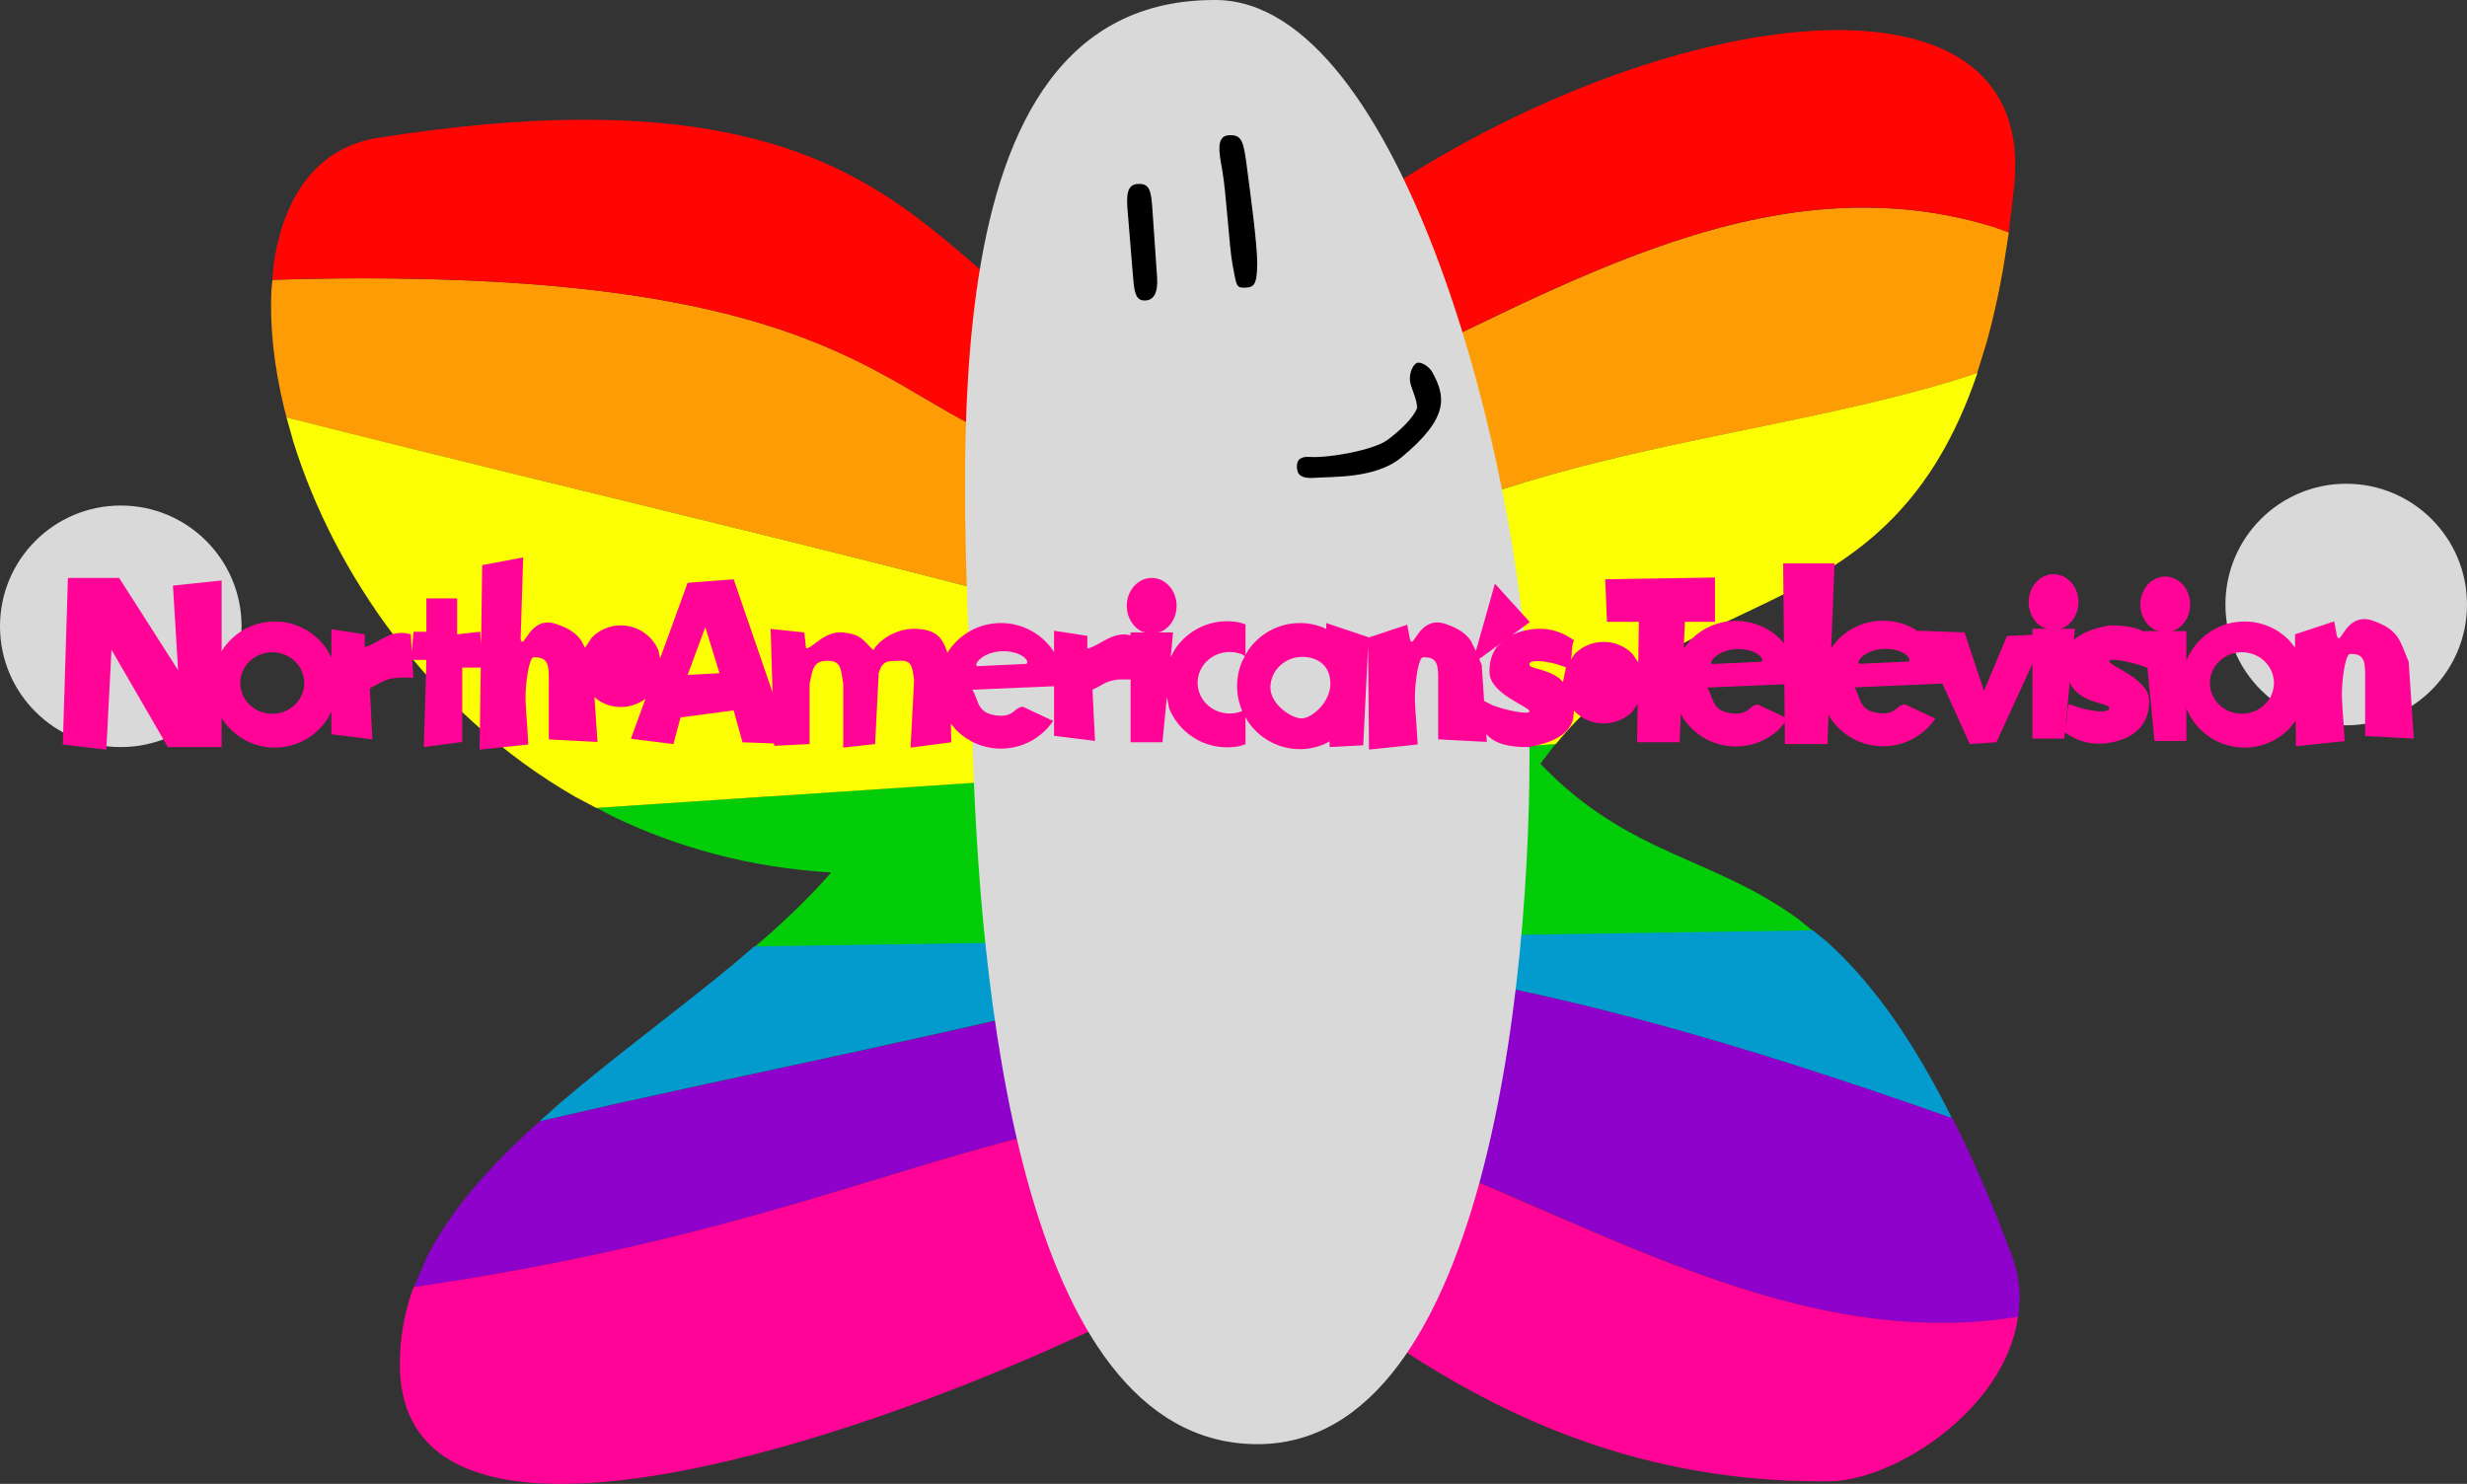 <svg width="3850" height="2316" xmlns="http://www.w3.org/2000/svg" xmlns:xlink="http://www.w3.org/1999/xlink" xml:space="preserve" overflow="hidden"><rect width="100%" height="100%" fill="#333333" stroke="none"/><defs><clipPath id="clip0"><rect x="-1338" y="68" width="3850" height="2316"/></clipPath></defs><g clip-path="url(#clip0)" transform="translate(1338 -68)"><path d="M1572.56 392.003C1639.4 392.198 1707.07 401.607 1775.81 422.934L1797 430.725 1787.63 490.293C1780.33 531.054 1771.85 568.33 1762.29 602.503L1747.55 650.267 1707.59 663.245C1335.1 774.58 900.909 772.093 548.133 1085 81.141 951.879-409.007 841.909-887.577 720.363L-890.718 719.149-893.741 708.368C-910.135 642.142-917.099 578.715-914.454 521.933L-912.878 504.761-860.378 503.281C174.597 484.012 20.687 799.163 449.717 789.818 827.58 697.332 1186.33 390.876 1572.56 392.003Z" fill="#FE9C05" fill-rule="evenodd"/><path d="M1089.49 1229 1065.93 1260.06C1203.46 1403.61 1333.66 1404.02 1468.89 1502.84L1491 1520.86-160.501 1546-134.096 1523.16C-100.348 1492.81-68.799 1461.79-40.77 1429.71-168.167 1422.14-282.157 1390.35-382.393 1341.86L-407 1328.8 1089.49 1229Z" fill="#03CD09" fill-rule="evenodd"/><path d="M639.459 1553C1010.27 1586.89 1339.67 1685.51 1644.86 1790.53L1708.94 1812.98 1726.38 1848.42C1750.73 1899.9 1775.43 1958.21 1800.53 2024.45 1809.45 2048 1813.68 2071.19 1814 2093.77L1811.89 2123.69 1775.1 2128.7C1379.42 2170.73 1032.31 1893.17 639.852 1797.06 224.598 1788.01 15.445 1963.93-626.901 2067.09L-692 2077.06-671.264 2028.74C-635.199 1958.6-578.888 1894.59-512.894 1833.51L-495.466 1818.07-372.017 1789.88C-31.602 1714.18 289.162 1652.92 639.459 1553Z" fill="#8F02CB" fill-rule="evenodd"/><path d="M1529.18 115.002C1704.69 114.554 1822.26 187.725 1805.39 357.079 1803 381.139 1800.27 404.233 1797.23 426.407L1796.57 430.642 1775.38 422.85C1706.65 401.519 1638.99 392.109 1572.15 391.914 1185.97 390.787 827.259 697.295 449.439 789.796 20.458 799.143 174.351 483.939-860.506 503.211L-913 504.691-910.788 480.578C-895.868 374.121-842.341 298.095-748.779 283.271 210.884 131.225 95.618 640.01 523.243 626.261 783.273 320.989 1236.68 115.748 1529.18 115.002Z" fill="#FF0604" fill-rule="evenodd"/><path d="M1748 650 1747.62 651.218C1609.88 1056.72 1301.79 969.618 1090.46 1228.84L1090.1 1229.32-407.447 1329-441.352 1311.04C-668.841 1179.54-816.648 960.658-879.959 758.329L-891 718.941-887.858 720.156C-409.156 841.806 81.128 951.871 548.249 1085.11 901.122 771.931 1335.43 774.419 1708.03 662.989L1748 650Z" fill="#FCFE03" fill-rule="evenodd"/><path d="M1491.05 1520 1514.24 1538.89C1574.93 1593.82 1636.89 1673.49 1701.21 1799.08L1708 1812.9 1643.93 1790.44C1338.8 1685.32 1009.45 1586.62 638.714 1552.7 288.483 1652.7-32.222 1714.02-372.574 1789.78L-496 1818-462.288 1788.1C-374.585 1713.27-275.881 1641.76-186.803 1567.35L-161.092 1545.13 1491.05 1520Z" fill="#039BCD" fill-rule="evenodd"/><path d="M639.274 1797.34C1031.62 1893.28 1378.64 2170.33 1774.21 2128.38L1811 2123.38 1810.76 2126.82C1788.76 2268.83 1618.57 2378.73 1517.45 2379.9 1028.19 2385.59 753.377 2087.92 605.771 2002.64 540.651 2099.49-712.551 2673.33-713.998 2197.78-714.121 2157.29-707.204 2118.93-694.567 2082.3L-692.217 2076.83-627.135 2066.88C15.037 1963.9 224.133 1788.3 639.274 1797.34Z" fill="#FF0497" fill-rule="evenodd"/><path d="M-1338 1045.5C-1338 941.394-1253.61 857-1149.5 857-1045.39 857-961 941.394-961 1045.5-961 1149.61-1045.39 1234-1149.5 1234-1253.61 1234-1338 1149.61-1338 1045.5Z" fill="#D9D9D9" fill-rule="evenodd"/><path d="M2135 1011.5C2135 907.394 2219.39 823 2323.5 823 2427.61 823 2512 907.394 2512 1011.5 2512 1115.61 2427.61 1200 2323.5 1200 2219.39 1200 2135 1115.61 2135 1011.5Z" fill="#D9D9D9" fill-rule="evenodd"/><path d="M179.418 1216.7C169.283 841.041 88.817 65.65 559.449 68.005 848.718 69.454 1037.93 797.612 1048.06 1173.27 1058.2 1548.93 990.876 2327.76 620.255 2321.97 249.633 2316.18 189.552 1592.36 179.418 1216.7Z" fill="#D9D9D9" fill-rule="evenodd"/><path d="M421.812 397.708C419.781 373.084 420.364 355.882 437.952 355.046 455.54 354.209 458.368 364.7 460.3 392.689L467.749 500.6C469.41 524.665 462.783 536.57 449.126 536.988 435.469 537.407 432.447 526.693 430.503 503.109L421.812 397.708Z" fill-rule="evenodd"/><path d="M569.33 332.934C564.778 307.361 559.161 280.352 579.499 279.1 599.838 277.848 602.592 288.072 607.464 325.422 611.913 359.52 624.413 448.739 623.99 480.664 623.566 512.588 618.905 516.553 604.922 516.97 590.94 517.387 591.787 513.84 585.855 483.167 579.923 452.495 576.111 371.032 569.33 332.934Z" fill-rule="evenodd"/><path d="M686 794.937C686 786.57 691.06 780.237 704.888 781.132 737.206 783.224 806.46 770.047 827.026 754.778 847.592 739.508 867.739 720.266 873.615 704.579 873.195 688.892 862.912 672.577 862.283 660.655 861.653 648.733 867.739 636.183 873.615 634.301 879.491 632.418 892.261 639.598 897.539 649.36 917.512 686.303 925.101 719.241 848.432 782.387 808.47 815.299 740.774 811.669 713.702 813.76 686.63 815.852 686 803.829 686 794.937Z" fill-rule="evenodd"/><path d="M1446.65 1136.01 1326.41 1141.12C1336.3 1156.31 1332.61 1176.61 1362.36 1181.05 1392.12 1185.48 1391.28 1168.05 1405.44 1167.74L1447.15 1187.29ZM1892.07 1133.04 1885.46 1201.36 1887.58 1188.7C1887.78 1181.13 1887.99 1173.55 1891.25 1166.76 1914.25 1176.94 1954.89 1183.59 1953.66 1172.78 1952.73 1164.68 1915.35 1167.05 1895.64 1140.12ZM1054.71 1100.26C1050.71 1100.99 1048.41 1102.6 1048.72 1105.3 1049.49 1112.06 1075.57 1111.53 1095.65 1126.76L1101.21 1132.39 1105.83 1109.51 1091.49 1104.57C1077.44 1100.8 1062.7 1098.78 1054.71 1100.26ZM694.56 1093.2C666.958 1093.2 644.583 1114.69 644.583 1141.2 644.583 1167.71 678.958 1190.46 694.56 1189.2 710.161 1187.94 738.914 1163.74 738.191 1133.66 737.467 1103.58 714.391 1093.2 694.56 1093.2ZM-913.094 1086C-940.696 1086-963.072 1107.49-963.072 1134-963.072 1160.51-940.696 1182-913.094 1182-885.493 1182-863.117 1160.51-863.117 1134-863.117 1107.49-885.493 1086-913.094 1086ZM2160.73 1086C2133.13 1086 2110.75 1107.49 2110.75 1134 2110.75 1160.51 2133.13 1182 2160.73 1182 2188.33 1182 2210.71 1160.51 2210.71 1134 2210.71 1107.49 2188.33 1086 2160.73 1086ZM581.011 1085.6C553.409 1085.6 531.034 1107.09 531.034 1133.6 531.034 1160.11 553.409 1181.6 581.011 1181.6 587.911 1181.6 594.485 1180.26 600.464 1177.83L600.636 1177.72 600.304 1177.1C595.347 1165.33 592.606 1152.39 592.606 1138.8 592.606 1125.21 595.347 1112.27 600.304 1100.5L604.799 1092.18 600.464 1089.37C594.485 1086.94 587.911 1085.6 581.011 1085.6ZM226.431 1084.4C197.045 1084.99 180.664 1104.45 186.872 1107.75L263.684 1104.19C270.277 1100.3 255.816 1083.81 226.431 1084.4ZM1373.42 1081.05C1344.03 1081.64 1327.65 1101.1 1333.86 1104.4L1410.67 1100.83C1417.26 1096.94 1402.8 1080.45 1373.42 1081.05ZM1603.08 1080.72C1573.69 1081.31 1557.31 1100.77 1563.52 1104.07L1640.33 1100.51C1646.92 1096.61 1632.46 1080.12 1603.08 1080.72ZM1006.2 1070.45 970.532 1096.46 974.383 1105.94 978.124 1162.09 991.491 1168.8C1013.72 1177.08 1047.34 1183.69 1048.83 1178.43 1050.81 1171.43 987.995 1151.87 986.551 1118.33 985.917 1103.61 989.234 1088.74 998.822 1076.53ZM-237.276 1046.79-264.915 1121.45-215.165 1118.68ZM-521.515 938-525.513 1066C-519.516 1084-512.186 1027.33-469.539 1042-448.215 1049.33-437.554 1057.83-430.557 1068.25L-425.124 1079.06-414.123 1062.74C-402.605 1051.21-386.692 1044.09-369.116 1044.09-342.751 1044.09-320.131 1060.12-310.468 1082.98L-307.872 1095.84-264.915 977.657-193.053 972.126-132.342 1148.65-135.344 1049.55-82.829 1055.08-80.066 1079.97C-69.931 1079.97-50.583 1051.86-22.023 1055.08 6.537 1058.31 8.38 1067.06 24.963 1082.73 33.255 1067.99 60.434 1047.25 94.061 1049.55 119.282 1051.28 129.733 1060.27 137.075 1077.1L140.551 1087.14 142.475 1083.61C160.15 1057.54 190.082 1040.4 224.033 1040.4 257.982 1040.4 287.915 1057.54 305.589 1083.61L306.924 1086.06 306.924 1052.4 358.9 1060.4 358.9 1080.4C379.891 1074.57 394.758 1056.48 419.575 1058.31L426.362 1059.56 426.362 1055.08 450.05 1055.08 444.207 1053.76C430.251 1047.14 420.459 1031.65 420.459 1013.59 420.459 989.517 437.867 970 459.342 970 480.816 970 498.224 989.517 498.224 1013.59 498.224 1031.65 488.432 1047.14 474.477 1053.76L468.633 1055.08 492.696 1055.08 488.971 1093.6 495.787 1080.98C513.39 1054.81 543.201 1037.6 577.013 1037.6 583.775 1037.6 590.377 1038.29 596.754 1039.6L605.726 1042.4 605.726 1090.46 609.336 1083.78C626.939 1057.61 656.75 1040.4 690.562 1040.4 704.086 1040.4 716.971 1043.15 728.69 1048.13L731.853 1049.86 731.583 1040.4 797.747 1062.52 797.721 1063.05 858.141 1043.01 862.433 1065.94C867.681 1081.69 873.949 1040.27 904.005 1039.5 908.298 1039.39 913.077 1040.1 918.408 1041.94 939.732 1049.27 950.393 1057.77 957.39 1068.19L965.31 1083.95 994.942 978.939 1049.44 1038.93 1021.89 1059.02 1031.95 1054.76C1037.03 1053.11 1042.6 1051.75 1048.71 1050.74 1053.34 1049.98 1057.74 1049.56 1061.92 1049.42 1091.2 1048.48 1109.78 1061.5 1118.47 1067.44 1115.2 1074.22 1115 1081.8 1114.79 1089.38L1113.4 1097.72 1119.63 1088.46C1131.15 1076.94 1147.06 1069.81 1164.64 1069.81 1182.22 1069.81 1198.13 1076.94 1209.65 1088.46L1218.67 1101.85 1219.6 1038.49 1169.85 1038.49 1167.09 972.126 1338.45 969.361 1338.45 1038.49 1291.46 1038.49 1289.63 1080.05 1301.47 1065.75C1319.27 1048.02 1343.86 1037.05 1371.02 1037.05 1398.18 1037.05 1422.77 1048.02 1440.57 1065.75L1446.02 1072.34 1444.8 947.24 1524.95 947.24 1519.78 1079.13 1531.13 1065.42C1548.93 1047.69 1573.52 1036.72 1600.68 1036.72 1621.05 1036.72 1639.97 1042.89 1655.67 1053.45L1656.94 1054.5 1655.95 1052.32 1727.81 1055.08 1758.22 1146.33 1794.15 1060.61 1833.83 1058.81 1833.83 1049.31 1857.52 1049.31 1851.68 1047.98C1837.72 1041.37 1827.93 1025.87 1827.93 1007.82 1827.93 983.742 1845.34 964.225 1866.81 964.225 1888.29 964.225 1905.7 983.742 1905.7 1007.82 1905.7 1025.87 1895.9 1041.37 1881.95 1047.98L1876.11 1049.31 1900.17 1049.31 1898.49 1066.7 1898.93 1066.19C1914.58 1052.33 1938.76 1047.17 1953.66 1044.11 1980.48 1043.71 1996.84 1047.91 2007.47 1053.68L2007.82 1053.96 2007.73 1052.96 2031.79 1052.96 2025.95 1051.64C2011.99 1045.02 2002.2 1029.53 2002.2 1011.47 2002.2 987.393 2019.61 967.876 2041.08 967.876 2062.56 967.876 2079.96 987.393 2079.96 1011.47 2079.96 1029.53 2070.17 1045.02 2056.22 1051.64L2050.37 1052.96 2074.06 1052.96 2074.06 1100.14 2074.47 1098.1C2089.34 1062.78 2124.16 1038 2164.73 1038 2191.78 1038 2216.27 1049.01 2233.99 1066.82L2243.74 1078.68 2243.56 1058.09 2304.76 1037.8 2309.05 1060.72C2314.3 1076.47 2320.57 1035.05 2350.63 1034.28 2354.92 1034.17 2359.7 1034.89 2365.03 1036.72 2407.68 1051.38 2407.68 1070.72 2421 1100.72L2429 1220.72 2353.04 1216.72 2353.04 1132.72C2353.04 1104.72 2355.03 1087.38 2329.05 1088.72 2323.05 1090.05 2318.38 1118.05 2317.05 1140.72 2315.72 1163.38 2319.05 1182.72 2321.05 1224.72L2245.08 1232.72 2244.74 1192.9 2233.99 1205.98C2216.27 1223.79 2191.78 1234.8 2164.73 1234.8 2124.16 1234.8 2089.34 1210.02 2074.47 1174.7L2074.06 1172.65 2074.06 1224.4 2024.31 1224.4 2013.29 1110.49 2010.88 1109.28C1988.65 1101.01 1955.03 1094.4 1953.54 1099.65 1951.56 1106.66 2014.38 1126.22 2015.82 1159.75 2017.09 1189.19 2002.55 1219.25 1953.66 1227.35 1949.04 1228.11 1944.64 1228.53 1940.45 1228.66 1918.49 1229.37 1902.56 1222.22 1892.29 1216.1L1884.52 1211.05 1883.58 1220.75 1833.83 1220.75 1833.83 1103.88 1777.56 1226.52 1736.1 1229.29 1693.38 1134.96 1556.07 1140.8C1565.95 1155.98 1562.27 1176.28 1592.02 1180.72 1621.77 1185.15 1620.94 1167.72 1635.1 1167.41L1682.23 1189.51C1664.56 1215.58 1634.63 1232.72 1600.68 1232.72 1566.73 1232.72 1536.8 1215.58 1519.12 1189.51L1515.7 1183.23 1513.89 1229.29 1447.56 1229.29 1447.23 1195.99 1437.15 1207.59C1419.68 1223.41 1396.48 1233.05 1371.02 1233.05 1337.07 1233.05 1307.14 1215.91 1289.46 1189.84L1285.14 1181.91 1283.17 1226.52 1216.84 1226.52 1217.72 1166.54 1209.65 1178.52C1198.13 1190.04 1182.22 1197.17 1164.64 1197.17 1147.06 1197.17 1131.15 1190.04 1119.63 1178.52L1118.47 1176.8 1116.98 1190.68C1108.62 1221.28 1069.58 1229.7 1048.72 1233.97 1008.48 1234.58 991.794 1224.81 982.672 1214.96L981.548 1213.48 982.379 1225.94 906.414 1221.94 906.414 1137.94C906.414 1109.94 908.412 1092.6 882.424 1093.94 876.427 1095.27 871.763 1123.27 870.43 1145.94 869.097 1168.6 872.429 1187.94 874.428 1229.94L798.463 1237.94 797.051 1076.69 789.455 1231.23 737.111 1234C737.025 1231.01 736.94 1228.01 736.854 1225.02L728.69 1229.47C716.971 1234.45 704.086 1237.2 690.562 1237.2 656.75 1237.2 626.939 1219.99 609.336 1193.82L605.726 1187.14 605.726 1229.6 596.754 1232.4C590.377 1233.71 583.775 1234.4 577.013 1234.4 536.438 1234.4 501.626 1209.62 486.755 1174.3L482.981 1155.52 476.113 1226.52 426.362 1226.52 426.362 1128.42 408.128 1128.46C387.637 1130.4 382.889 1137.4 366.896 1144.4L370.894 1224.4 306.924 1216.4 306.924 1139.06 179.427 1144.48C189.31 1159.66 185.621 1179.96 215.375 1184.4 245.129 1188.84 244.292 1171.4 258.452 1171.09L305.59 1193.19C287.915 1219.26 257.982 1236.4 224.033 1236.4 196.872 1236.4 172.284 1225.43 154.485 1207.7L145.957 1197.4 146.576 1226.52 83.006 1234.82 88.534 1129.74C85.77 1107.16 83.927 1098.4 66.422 1099.32 48.917 1100.25 39.705 1097.02 33.255 1118.68L27.727 1229.29-22.023 1234.82-22.023 1135.27C-26.169 1112.69-24.326 1099.32-46.898 1099.32-69.471 1099.32-69.931 1113.61-74.538 1135.27L-74.538 1229.29-129.816 1232.05-129.928 1228.35-179.234 1226.52-193.053 1176.75-275.971 1187.81-287.026 1229.29-353.361 1220.99-330.485 1158.06-333.529 1160.57C-343.687 1167.44-355.934 1171.44-369.116 1171.44-382.298 1171.44-394.544 1167.44-404.703 1160.57L-410.232 1156.01-405.568 1226-481.533 1222-481.533 1138C-481.533 1110-479.534 1092.67-505.523 1094-511.52 1095.33-516.184 1123.33-517.517 1146-518.85 1168.67-515.518 1188-513.519 1230L-589.484 1238-587.707 1110-616.607 1110-616.607 1226-676.58 1234-672.582 1098-694.571 1098-692.924 1126C-738.237 1123.33-739.57 1132.67-760.894 1142L-756.896 1222-820.866 1214-820.866 1178.45-827.87 1191.42C-845.474 1217.59-875.284 1234.8-909.096 1234.8-942.909 1234.8-972.719 1217.59-990.323 1191.42L-992.113 1188.1-992.113 1234-1076.07 1234-1164.03 1082-1172.03 1238-1240 1230-1232 970-1152.04 970-1060.08 1114-1068.08 982-992.113 974-992.113 1084.7-990.323 1081.38C-972.719 1055.21-942.909 1038-909.096 1038-875.284 1038-845.474 1055.21-827.87 1081.38L-820.866 1094.35-820.866 1050-768.89 1058-768.89 1078C-744.901 1071.33-728.909 1048.67-696.923 1058L-695.357 1084.64-692.573 1054-672.582 1054-672.582 1002-624.603 1002-624.603 1058-588.62 1054-587.205 1073.82-585.486 950Z" fill="#FF0497" fill-rule="evenodd"/></g></svg>